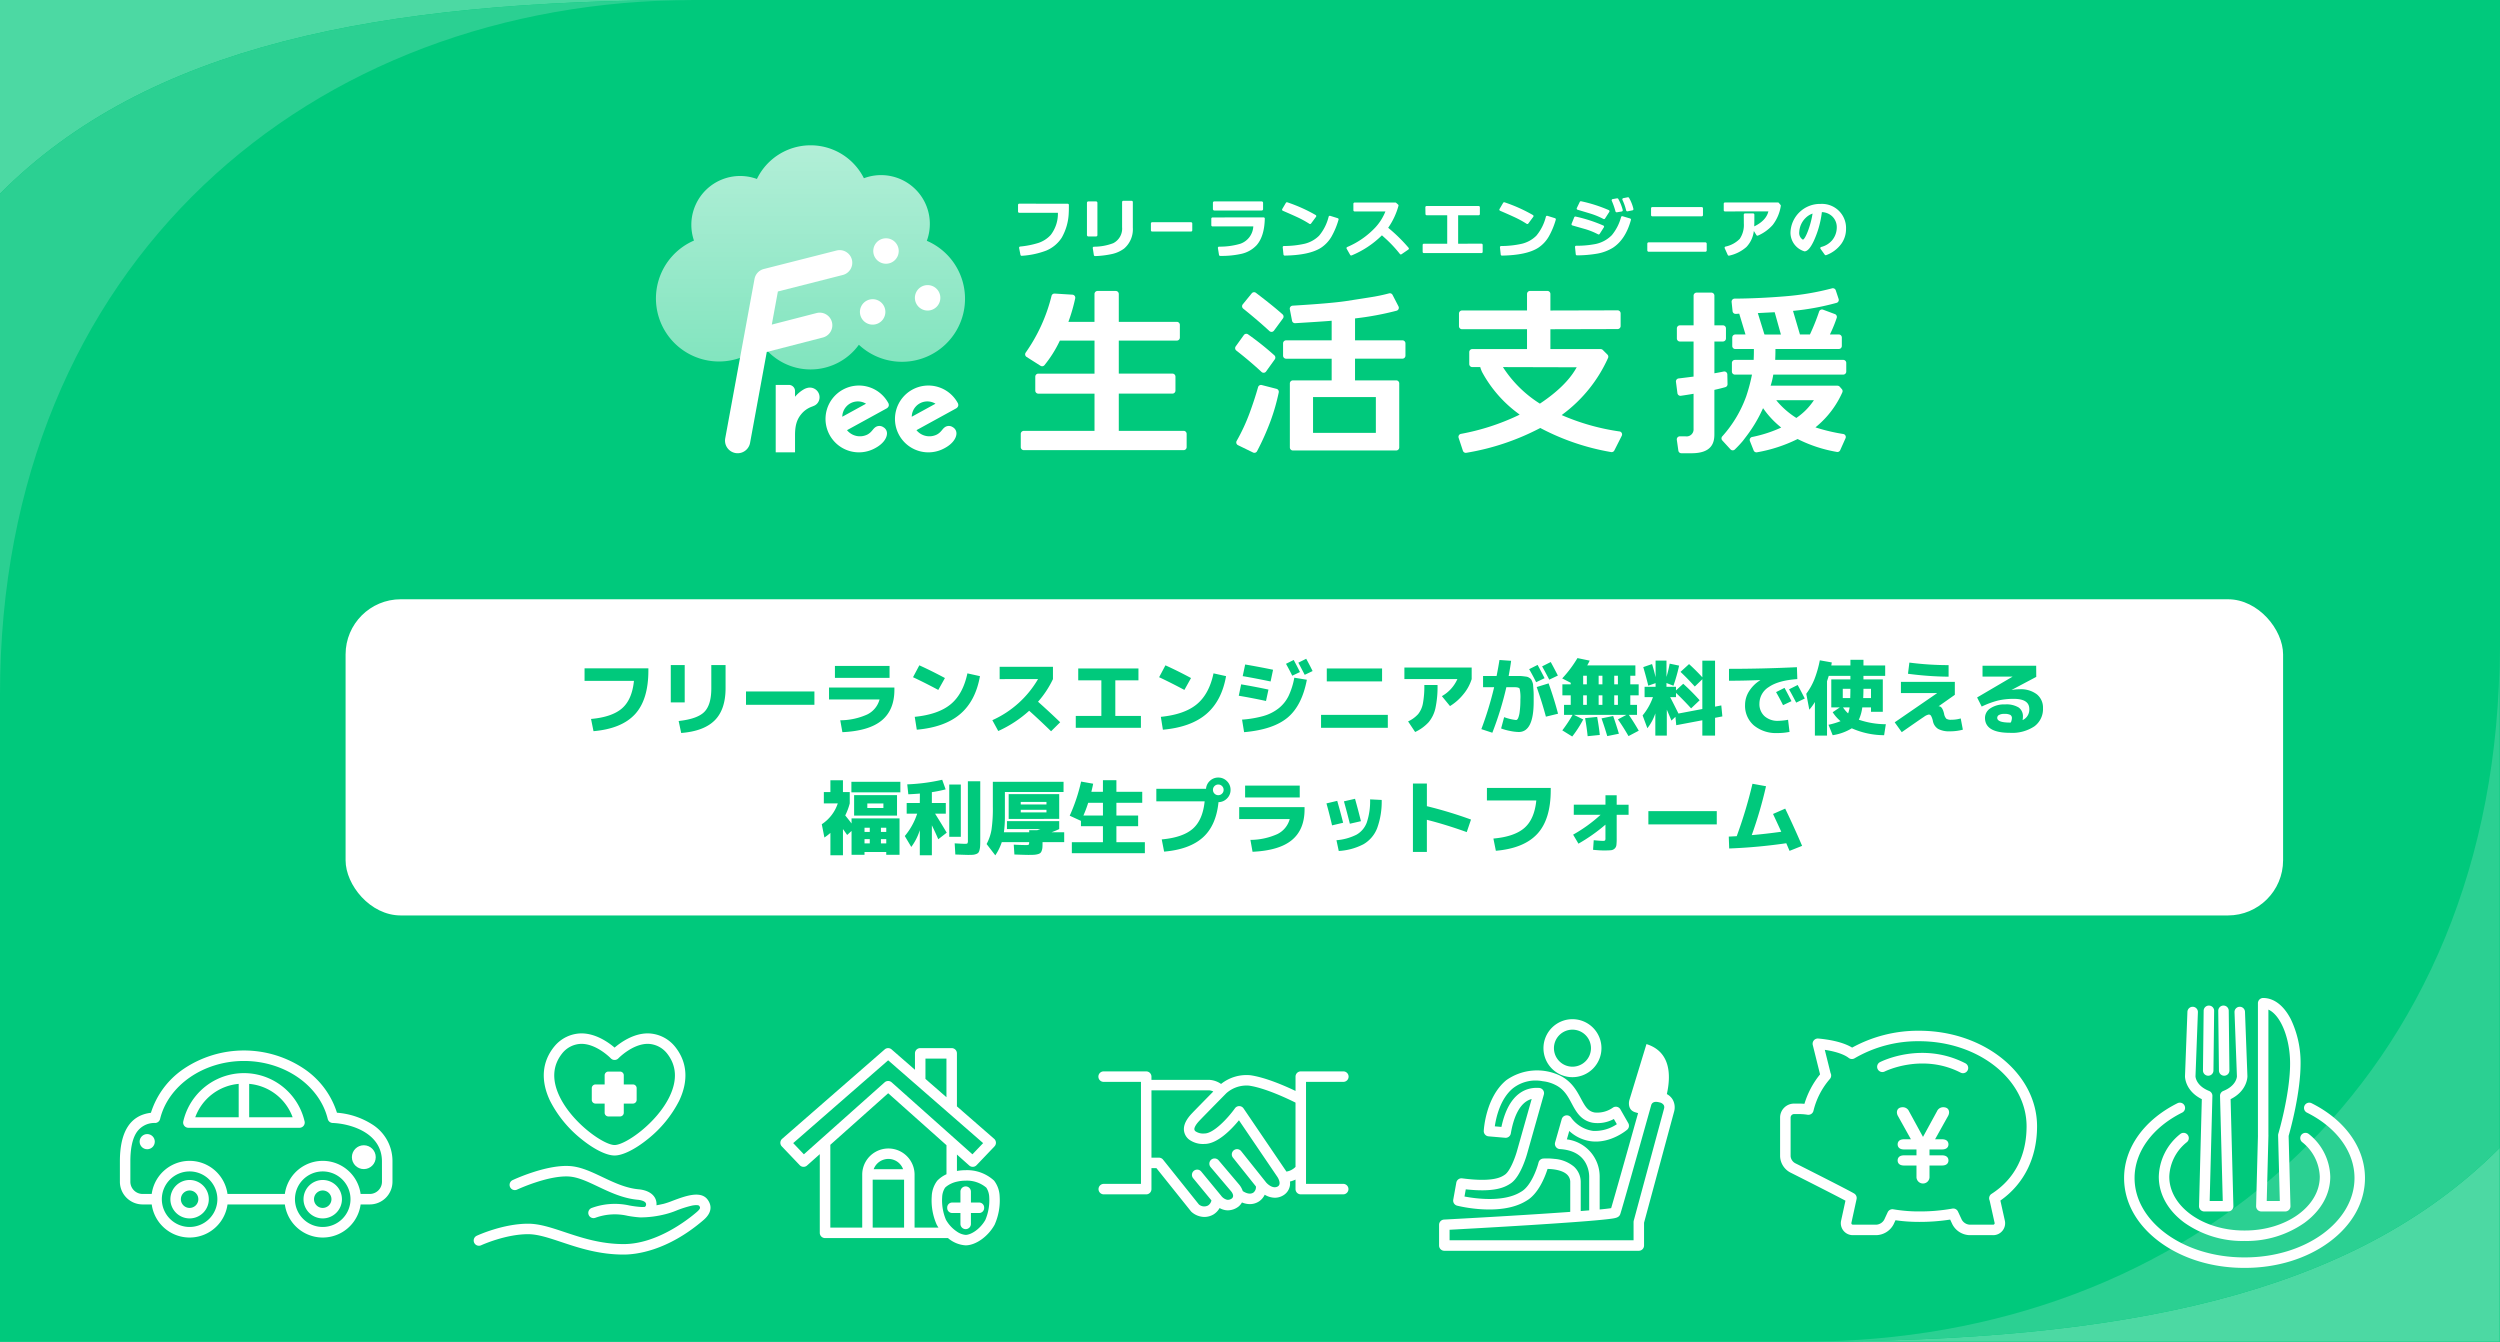 <svg xmlns="http://www.w3.org/2000/svg" xmlns:xlink="http://www.w3.org/1999/xlink" width="680" height="365" viewBox="0 0 680 365">
  <defs>
    <linearGradient id="linear-gradient" x1="0.5" y1="1.009" x2="0.5" y2="0.007" gradientUnits="objectBoundingBox">
      <stop offset="0" stop-color="#fff" stop-opacity="0.502"/>
      <stop offset="1" stop-color="#fff" stop-opacity="0.698"/>
    </linearGradient>
  </defs>
  <g id="banner_article_main01" transform="translate(-10777 -3482)">
    <rect id="長方形_1660" data-name="長方形 1660" width="680" height="365" transform="translate(10777 3482)" fill="#00c97c"/>
    <rect id="長方形_1669" data-name="長方形 1669" width="527" height="86" rx="15" transform="translate(10871 3645)" fill="#fff"/>
    <g id="グループ_1944" data-name="グループ 1944" transform="translate(10955.438 3521.526)">
      <g id="グループ_1786" data-name="グループ 1786" transform="translate(98.467 14.127)">
        <g id="グループ_1785" data-name="グループ 1785">
          <rect id="長方形_1486" data-name="長方形 1486" width="2.847" height="9.533" rx="0.356" transform="translate(18.745 1.129)" fill="#fff"/>
          <path id="パス_1020" data-name="パス 1020" d="M3390.562,1378.321l-13.168-.019h0a.328.328,0,0,0-.33.33v1.816a.33.33,0,0,0,.33.33h10.517l0,.086a9.472,9.472,0,0,1-1.951,5.938,7.921,7.921,0,0,1-3.388,2.185,24.16,24.16,0,0,1-4.929.974.33.33,0,0,0-.229.133.333.333,0,0,0-.058.259l.365,1.86a.331.331,0,0,0,.324.267h.03a22.77,22.77,0,0,0,6.617-1.4,9.246,9.246,0,0,0,4.242-3.507,14.657,14.657,0,0,0,1.925-6.833c.023-.328.036-1.01.037-2.085A.33.33,0,0,0,3390.562,1378.321Z" transform="translate(-3377.064 -1376.555)" fill="#fff"/>
          <path id="パス_1021" data-name="パス 1021" d="M3409.536,1377.459h-2.259a.331.331,0,0,0-.331.331v6.837a4.453,4.453,0,0,1-2.414,4.363,14.78,14.78,0,0,1-5.256.957.33.33,0,0,0-.31.381l.3,1.891a.33.33,0,0,0,.325.279h.016a25.2,25.2,0,0,0,4.5-.544,8.629,8.629,0,0,0,3.393-1.508,6.907,6.907,0,0,0,2.366-5.691v-6.964A.33.33,0,0,0,3409.536,1377.459Z" transform="translate(-3378.642 -1376.494)" fill="#fff"/>
          <path id="パス_1022" data-name="パス 1022" d="M3426.934,1383.741h-10.59a.33.33,0,0,0-.33.33v1.871a.331.331,0,0,0,.33.33h10.59a.33.33,0,0,0,.33-.33v-1.871A.33.33,0,0,0,3426.934,1383.741Z" transform="translate(-3379.872 -1376.947)" fill="#fff"/>
          <path id="パス_1023" data-name="パス 1023" d="M3447.942,1382.32h0l-13.894.018a.331.331,0,0,0-.33.331v1.779a.33.33,0,0,0,.33.33h11.1l-.013.093a5.28,5.28,0,0,1-3.53,4.624,19.566,19.566,0,0,1-5.775.785.332.332,0,0,0-.318.383l.3,1.856a.331.331,0,0,0,.327.278h0a24.717,24.717,0,0,0,5.719-.551,8.07,8.07,0,0,0,4.14-2.311c1.436-1.6,2.2-4.051,2.27-7.279a.328.328,0,0,0-.094-.238A.333.333,0,0,0,3447.942,1382.32Z" transform="translate(-3381.148 -1376.845)" fill="#fff"/>
          <rect id="長方形_1487" data-name="長方形 1487" width="13.646" height="2.476" rx="0.356" transform="translate(53.007 1.129)" fill="#fff"/>
          <path id="パス_1024" data-name="パス 1024" d="M3469.616,1382.505l-2.053-.639a.33.33,0,0,0-.415.22,12.882,12.882,0,0,1-2.595,5.176,8.385,8.385,0,0,1-3.964,2.2,25.658,25.658,0,0,1-5.616.609.33.33,0,0,0-.322.365l.207,1.944a.33.33,0,0,0,.328.3h.005c4.482-.073,7.808-.792,9.885-2.137a9.189,9.189,0,0,0,2.812-2.968,21.117,21.117,0,0,0,1.946-4.648A.33.33,0,0,0,3469.616,1382.505Z" transform="translate(-3382.658 -1376.811)" fill="#fff"/>
          <path id="パス_1025" data-name="パス 1025" d="M3458.34,1381.823a28.034,28.034,0,0,1,3.563,1.931.322.322,0,0,0,.178.053.327.327,0,0,0,.266-.135l1.353-1.829a.33.33,0,0,0-.1-.484,42.536,42.536,0,0,0-7.711-3.459.352.352,0,0,0-.105-.017.331.331,0,0,0-.285.163l-.987,1.681a.331.331,0,0,0,.154.471C3456.245,1380.879,3457.482,1381.425,3458.34,1381.823Z" transform="translate(-3382.644 -1376.524)" fill="#fff"/>
          <path id="パス_1026" data-name="パス 1026" d="M3484.745,1384.882l-.059-.049.044-.062a19.443,19.443,0,0,0,2.756-5.913.332.332,0,0,0-.1-.339l-.527-.466a.33.33,0,0,0-.218-.083h-11.089a.331.331,0,0,0-.331.33v1.761a.33.33,0,0,0,.331.33h8.382l-.045.114a13.948,13.948,0,0,1-2.692,4.236,22.515,22.515,0,0,1-7.652,5.327.331.331,0,0,0-.153.465l.949,1.672a.333.333,0,0,0,.288.167.336.336,0,0,0,.132-.027,25.506,25.506,0,0,0,8.167-5.406l.055-.057.059.054.8.721a34.656,34.656,0,0,1,4.033,4.307.331.331,0,0,0,.444.066l1.852-1.27a.33.33,0,0,0,.068-.483A43.685,43.685,0,0,0,3484.745,1384.882Z" transform="translate(-3384.006 -1376.531)" fill="#fff"/>
          <path id="パス_1027" data-name="パス 1027" d="M3511.671,1389.227h0l-6.262.018h-.083V1381.5h5.579a.331.331,0,0,0,.331-.33v-1.852a.331.331,0,0,0-.331-.33h-14.167a.331.331,0,0,0-.331.336l.032,1.852a.33.33,0,0,0,.331.325h5.582v7.744H3496a.331.331,0,0,0-.33.33v1.888a.33.33,0,0,0,.33.33h15.667a.331.331,0,0,0,.331-.33v-1.906a.332.332,0,0,0-.331-.33Z" transform="translate(-3385.615 -1376.604)" fill="#fff"/>
          <path id="パス_1028" data-name="パス 1028" d="M3533.3,1382.505l-2.055-.639a.326.326,0,0,0-.1-.015.342.342,0,0,0-.156.038.337.337,0,0,0-.161.2,12.891,12.891,0,0,1-2.594,5.176,8.385,8.385,0,0,1-3.963,2.2,25.665,25.665,0,0,1-5.617.609.328.328,0,0,0-.241.112.332.332,0,0,0-.081.252l.207,1.945a.33.33,0,0,0,.328.3h.005c4.483-.073,7.807-.792,9.885-2.137a9.172,9.172,0,0,0,2.812-2.968,21.08,21.08,0,0,0,1.946-4.648A.331.331,0,0,0,3533.3,1382.505Z" transform="translate(-3387.25 -1376.811)" fill="#fff"/>
          <path id="パス_1029" data-name="パス 1029" d="M3522.025,1381.823a27.915,27.915,0,0,1,3.564,1.931.322.322,0,0,0,.179.053.33.33,0,0,0,.265-.135l1.353-1.83a.328.328,0,0,0,.057-.264.332.332,0,0,0-.159-.219,42.519,42.519,0,0,0-7.711-3.459.357.357,0,0,0-.1-.017.331.331,0,0,0-.286.163l-.986,1.681a.331.331,0,0,0,.155.471C3519.928,1380.877,3521.165,1381.424,3522.025,1381.823Z" transform="translate(-3387.236 -1376.524)" fill="#fff"/>
          <path id="パス_1030" data-name="パス 1030" d="M3552.114,1380.288a.33.33,0,0,0,.32.248.287.287,0,0,0,.055,0l1.332-.224a.324.324,0,0,0,.222-.147.328.328,0,0,0,.042-.265,12.672,12.672,0,0,0-1.2-3,.331.331,0,0,0-.287-.166.361.361,0,0,0-.056,0l-1.192.206a.33.33,0,0,0-.248.455A20.015,20.015,0,0,1,3552.114,1380.288Z" transform="translate(-3389.61 -1376.442)" fill="#fff"/>
          <path id="パス_1031" data-name="パス 1031" d="M3541.065,1379.9c2.879.857,3.484,1.043,3.589,1.077a20.25,20.25,0,0,1,3.441,1.429.324.324,0,0,0,.158.041.328.328,0,0,0,.279-.152l1.164-1.814a.33.33,0,0,0-.144-.48,39.126,39.126,0,0,0-7.517-2.408.318.318,0,0,0-.07-.008.33.33,0,0,0-.3.187l-.805,1.668a.332.332,0,0,0-.005.277A.336.336,0,0,0,3541.065,1379.9Z" transform="translate(-3388.871 -1376.503)" fill="#fff"/>
          <path id="パス_1032" data-name="パス 1032" d="M3546.526,1386.908a.327.327,0,0,0,.158.041.331.331,0,0,0,.28-.153l1.147-1.795a.33.33,0,0,0-.144-.48,40.175,40.175,0,0,0-7.545-2.442.381.381,0,0,0-.073-.007.329.329,0,0,0-.306.207l-.714,1.771a.33.33,0,0,0,.214.441q1.8.522,3.577,1.025A19.324,19.324,0,0,1,3546.526,1386.908Z" transform="translate(-3388.761 -1376.827)" fill="#fff"/>
          <path id="パス_1033" data-name="パス 1033" d="M3556.028,1376.581a.331.331,0,0,0-.284-.162.3.3,0,0,0-.064.007l-1.208.234a.331.331,0,0,0-.237.464,15.133,15.133,0,0,1,1.007,2.875.331.331,0,0,0,.321.255.4.4,0,0,0,.065-.006l1.333-.269a.331.331,0,0,0,.256-.4A10.8,10.8,0,0,0,3556.028,1376.581Z" transform="translate(-3389.836 -1376.419)" fill="#fff"/>
          <path id="パス_1034" data-name="パス 1034" d="M3555.315,1382.589l-2.039-.609a.345.345,0,0,0-.095-.014.331.331,0,0,0-.315.234,13,13,0,0,1-2.507,4.919,8.666,8.666,0,0,1-4.955,2.509,25.762,25.762,0,0,1-4.744.378.329.329,0,0,0-.327.365l.205,1.96a.331.331,0,0,0,.33.295h.006a33.814,33.814,0,0,0,5.516-.474,12.2,12.2,0,0,0,4.26-1.607c2.284-1.491,3.931-4.031,4.892-7.551A.33.33,0,0,0,3555.315,1382.589Z" transform="translate(-3388.836 -1376.819)" fill="#fff"/>
          <path id="パス_1035" data-name="パス 1035" d="M3562.954,1381.815h13.46a.332.332,0,0,0,.331-.331v-1.852a.33.33,0,0,0-.331-.33h-13.46a.33.33,0,0,0-.33.33v1.852A.331.331,0,0,0,3562.954,1381.815Z" transform="translate(-3390.443 -1376.627)" fill="#fff"/>
          <rect id="長方形_1488" data-name="長方形 1488" width="16.163" height="2.567" rx="0.356" transform="translate(171.16 12.259)" fill="#fff"/>
          <path id="パス_1036" data-name="パス 1036" d="M3598.928,1378.068a.33.33,0,0,0-.253-.119h-14.413a.331.331,0,0,0-.331.331v1.78a.33.33,0,0,0,.331.33h0l11.705-.018h.107l-.027.1c-.411,1.584-1.653,2.9-3.693,3.919l-.124.062,0-.139c.021-.627.033-1.626.033-3.055a.331.331,0,0,0-.33-.331h-2.222a.331.331,0,0,0-.33.333q.016,1.821.017,2.411a6.72,6.72,0,0,1-1.126,4.189,7.68,7.68,0,0,1-3.866,2.085.331.331,0,0,0-.209.179.326.326,0,0,0,0,.276l.826,1.823a.333.333,0,0,0,.384.184,10.42,10.42,0,0,0,4.689-2.347,7.559,7.559,0,0,0,1.992-4.143l.037-.213.115.184.584.94a.331.331,0,0,0,.281.156.321.321,0,0,0,.137-.03,11.429,11.429,0,0,0,4.021-2.905,11.257,11.257,0,0,0,2.189-5.16.331.331,0,0,0-.071-.276Z" transform="translate(-3391.979 -1376.529)" fill="#fff"/>
          <path id="パス_1037" data-name="パス 1037" d="M3611.678,1378.373a8.034,8.034,0,0,0-8.185,7.853,5.308,5.308,0,0,0,3.812,5.05c1.036,0,1.916-1.565,2.487-2.743a26.142,26.142,0,0,0,2.234-7.856l.011-.078.078.008a4.282,4.282,0,0,1,2.723,1.141,4.077,4.077,0,0,1,1.248,3.033,5.486,5.486,0,0,1-1.264,3.482,5.675,5.675,0,0,1-2.977,1.819.331.331,0,0,0-.176.51l1.153,1.6a.332.332,0,0,0,.268.137.319.319,0,0,0,.125-.025,8.865,8.865,0,0,0,4.2-3.207,6.943,6.943,0,0,0,1.192-3.956A6.555,6.555,0,0,0,3611.678,1378.373Zm-2.2,2.767c-.516,3.288-2,6.946-2.619,6.946h-.01a2.118,2.118,0,0,1-.972-2.041,5.756,5.756,0,0,1,1.758-3.882,4.975,4.975,0,0,1,1.732-1.113l.134-.052Z" transform="translate(-3393.389 -1376.56)" fill="#fff"/>
          <path id="パス_1038" data-name="パス 1038" d="M3422.158,1441.933h-17.631v-10.122h14.587a.827.827,0,0,0,.827-.826v-3.793a.827.827,0,0,0-.827-.826h-14.587v-8.978h15.786a.825.825,0,0,0,.825-.826v-3.444a.826.826,0,0,0-.825-.826h-15.786v-7.579a.826.826,0,0,0-.826-.826h-4.957a.826.826,0,0,0-.827.826v7.579h-7.094l.114-.33.041-.117a46.369,46.369,0,0,0,1.695-5.957.826.826,0,0,0-.757-.99l-4.834-.3-.051,0a.826.826,0,0,0-.8.639,45.867,45.867,0,0,1-7.031,15.425.825.825,0,0,0,.239,1.165l3.794,2.412a.828.828,0,0,0,1.067-.156,31.947,31.947,0,0,0,4.106-6.5l.025-.051.068-.135h9.424v8.978h-15.286a.826.826,0,0,0-.826.826v3.793a.826.826,0,0,0,.826.826h15.286v10.122H3378.69a.826.826,0,0,0-.826.826v3.594a.826.826,0,0,0,.826.826h43.468a.825.825,0,0,0,.825-.826v-3.594A.825.825,0,0,0,3422.158,1441.933Z" transform="translate(-3377.121 -1378.399)" fill="#fff"/>
          <path id="パス_1039" data-name="パス 1039" d="M3447.882,1426.819a.827.827,0,0,0,.564.223c.027,0,.054,0,.082,0a.827.827,0,0,0,.59-.341l2.371-3.31a.826.826,0,0,0-.112-1.089,78.254,78.254,0,0,0-7.151-5.7.818.818,0,0,0-.481-.156.828.828,0,0,0-.672.343l-2.212,3.075a.827.827,0,0,0,.161,1.133C3443.6,1423.011,3445.906,1424.973,3447.882,1426.819Z" transform="translate(-3381.652 -1379.304)" fill="#fff"/>
          <path id="パス_1040" data-name="パス 1040" d="M3453.748,1410.273c-1.622-1.462-4.057-3.431-7.24-5.849a.826.826,0,0,0-1.14.136l-2.44,2.994a.827.827,0,0,0,.124,1.165c2.611,2.1,5.011,4.151,7.132,6.106a.821.821,0,0,0,.56.219c.026,0,.053,0,.079,0a.823.823,0,0,0,.587-.333l2.452-3.333A.826.826,0,0,0,3453.748,1410.273Z" transform="translate(-3381.8 -1378.426)" fill="#fff"/>
          <path id="パス_1041" data-name="パス 1041" d="M3451.985,1432.5l-4.017-1.034a.835.835,0,0,0-.207-.026.826.826,0,0,0-.795.6c-.6,2.138-1.374,4.5-2.3,7.034a51.847,51.847,0,0,1-3.521,7.586.826.826,0,0,0,.354,1.157l4.1,2a.824.824,0,0,0,1.088-.351,69.435,69.435,0,0,0,3.68-8.236,55.183,55.183,0,0,0,2.222-7.765A.827.827,0,0,0,3451.985,1432.5Z" transform="translate(-3381.675 -1380.386)" fill="#fff"/>
          <path id="パス_1042" data-name="パス 1042" d="M3487.223,1417.364h-12.891v-5.953l.215-.029.077-.01a81.011,81.011,0,0,0,11.016-2.065.827.827,0,0,0,.51-1.175l-1.612-3.123a.823.823,0,0,0-.955-.417,47.084,47.084,0,0,1-5.222,1.08l-.047.008c-.168.033-2.342.372-6.637,1.037-2.774.4-7.6.814-14.322,1.218a.827.827,0,0,0-.762.982l.6,3.117a.825.825,0,0,0,.81.669h.052c4.907-.3,8.119-.511,9.548-.635l.1-.008.27-.023v5.33h-12.393a.825.825,0,0,0-.825.826v3.344a.826.826,0,0,0,.825.827h12.393v5.9h-10.546a.826.826,0,0,0-.827.826V1446.5a.826.826,0,0,0,.827.826h28.1a.827.827,0,0,0,.826-.826v-17.419a.827.827,0,0,0-.826-.826h-11.2v-5.9h12.891a.826.826,0,0,0,.825-.827v-3.344A.825.825,0,0,0,3487.223,1417.364Zm-7.478,15.44h.248v9.724h-17.085V1432.8h16.837Z" transform="translate(-3382.665 -1378.448)" fill="#fff"/>
          <path id="パス_1043" data-name="パス 1043" d="M3549.969,1442.1a61.06,61.06,0,0,1-15.2-4.225l-.136-.059-.382-.167.328-.256.118-.092a38.852,38.852,0,0,0,12.163-15.2.829.829,0,0,0-.175-.912l-1.254-1.249a.827.827,0,0,0-.583-.241h-13.673v-5.4h.336l17.945-.047a.826.826,0,0,0,.823-.826v-3.444a.827.827,0,0,0-.826-.826h0l-18.028.047h-.248v-4.5a.826.826,0,0,0-.826-.826h-4.708a.826.826,0,0,0-.827.826v4.495h-17.68a.827.827,0,0,0-.827.827v3.444a.827.827,0,0,0,.827.826h17.68v5.4h-14.886a.827.827,0,0,0-.827.827v3.244a.827.827,0,0,0,.827.826h2.165l.051.179a8.238,8.238,0,0,0,.46,1.19,34.159,34.159,0,0,0,9.783,11.233l.114.087.314.24-.354.177-.128.064a62.62,62.62,0,0,1-15.5,5,.826.826,0,0,0-.624,1.07l1.167,3.522a.826.826,0,0,0,.783.566.843.843,0,0,0,.138-.011,66.333,66.333,0,0,0,19.966-6.671l.041-.022.121-.064.118.067.042.024a64.169,64.169,0,0,0,19.088,6.465.813.813,0,0,0,.156.015.827.827,0,0,0,.737-.453l2.017-3.991a.826.826,0,0,0-.612-1.19Zm-21.65-7.56-.138-.092-.051-.032a32.485,32.485,0,0,1-9.525-9.3l-.088-.138-.246-.383.456,0h.162l19.011.05h.433l-.219.373-.079.133c-1.847,3.146-5.052,6.262-9.53,9.26l-.046.031Z" transform="translate(-3386.372 -1378.399)" fill="#fff"/>
          <path id="パス_1044" data-name="パス 1044" d="M3596.772,1429.153a18.459,18.459,0,0,0,.539-2.291l.011-.071.036-.21h19.026a.827.827,0,0,0,.826-.827v-2.349a.826.826,0,0,0-.826-.827h-18.5l.012-.258,0-.093c.033-.767.051-1.532.051-2.273v-.337h17.231a.826.826,0,0,0,.826-.826v-2.3a.826.826,0,0,0-.826-.826h-2.417a36.926,36.926,0,0,0,1.857-4.522.826.826,0,0,0-.5-1.023l-3.218-1.2a.826.826,0,0,0-1.077.52,57.792,57.792,0,0,1-2.406,6.031l-.025.055-.067.143h-2.711l-.052-.178-1.746-5.938-.091-.305a69.152,69.152,0,0,0,11.85-2.182.825.825,0,0,0,.559-1.054l-.781-2.357a.828.828,0,0,0-1-.538,72.106,72.106,0,0,1-12.654,2.157c-4.784.4-9.445.613-13.855.643a.827.827,0,0,0-.817.912l.26,2.5a.826.826,0,0,0,.821.74h.032c.207-.007.437-.021.687-.042l.071-.006.2-.016.057.191,1.552,5.156.1.319h-2.783a.825.825,0,0,0-.824.826v2.3a.825.825,0,0,0,.824.826h5.061v.337c0,.783-.017,1.558-.05,2.3l0,.083-.012.238h-5.094a.827.827,0,0,0-.826.827v2.349a.827.827,0,0,0,.826.827h4.638l-.062.3-.022.107a46.445,46.445,0,0,1-1.457,5.409,32.814,32.814,0,0,1-6.545,10.981.824.824,0,0,0,.01,1.106l2.227,2.427a.827.827,0,0,0,.585.267h.024a.83.83,0,0,0,.575-.233c.8-.774,1.527-1.554,2.171-2.319l.027-.032.9-1.188.136-.179a37.919,37.919,0,0,0,4.2-7l.063-.137.18-.386.248.344.088.124a24.387,24.387,0,0,0,4.184,4.465l.107.09.307.254-.362.162-.13.058a35.453,35.453,0,0,1-7.413,2.344.825.825,0,0,0-.6,1.115l1.008,2.543a.824.824,0,0,0,.917.508,40.435,40.435,0,0,0,10.89-3.536l.042-.021.111-.057.114.059.042.022a38,38,0,0,0,10.521,3.433.876.876,0,0,0,.155.015.827.827,0,0,0,.752-.49l1.452-3.251a.825.825,0,0,0-.618-1.151,50.14,50.14,0,0,1-6.988-1.617l-.152-.05-.421-.137.337-.287.12-.1a25.492,25.492,0,0,0,6.853-9.14.826.826,0,0,0-.136-.879l-.568-.647a.824.824,0,0,0-.621-.281h-18.186l.1-.322Zm1.928,4.391h9.712l-.272.39-.1.138a17.078,17.078,0,0,1-4.221,4.163l-.052.036-.14.1-.141-.095-.047-.032a22.526,22.526,0,0,1-4.812-4.143l-.121-.146-.339-.407Zm-3.567-17.878h-.183l-.053-.174-.019-.062-1.631-5.282-.093-.3.316-.017.114-.006q1.9-.1,3.893-.2l.07,0,.2-.01.053.192.017.067,1.529,5.484.088.315h-4.3Z" transform="translate(-3391.932 -1378.342)" fill="#fff"/>
          <path id="パス_1045" data-name="パス 1045" d="M3583.953,1429.267l-.053-2.637a.827.827,0,0,0-.827-.81.874.874,0,0,0-.174.019c-.608.132-1.324.269-2.127.408l-.1.018-.291.05v-8.644h2.318a.826.826,0,0,0,.825-.826V1414.1a.825.825,0,0,0-.825-.826h-2.318V1405.2a.825.825,0,0,0-.825-.826h-4.011a.825.825,0,0,0-.825.826v8.077H3571a.826.826,0,0,0-.826.826v2.748a.827.827,0,0,0,.826.826h3.714v9.536l-.217.027-.078.01c-1.45.187-2.716.344-3.771.466a.825.825,0,0,0-.723.926l.4,3.081a.827.827,0,0,0,.819.721.738.738,0,0,0,.119-.009c1.138-.165,2.167-.326,3.061-.478l.1-.019.289-.05v9.551a1.9,1.9,0,0,1-2.182,2.027h-1.554a.826.826,0,0,0-.818.943l.418,2.946a.827.827,0,0,0,.818.71h2.781c5.556,0,6.2-2.93,6.2-5.134v-12.1l.193-.045.07-.016c1.029-.234,1.944-.463,2.713-.682A.826.826,0,0,0,3583.953,1429.267Z" transform="translate(-3390.969 -1378.435)" fill="#fff"/>
        </g>
      </g>
      <g id="グループ_1788" data-name="グループ 1788" transform="translate(0 0)">
        <g id="グループ_1787" data-name="グループ 1787">
          <path id="パス_1046" data-name="パス 1046" d="M3325.677,1394.506a3.435,3.435,0,0,0-4.174-2.482l-19.78,5.027a3.435,3.435,0,0,0-2.531,2.708l-7.966,43.347a3.435,3.435,0,0,0,2.757,4,3.516,3.516,0,0,0,.625.057,3.436,3.436,0,0,0,3.374-2.813l4.543-24.73,15.257-3.935a3.434,3.434,0,0,0-1.716-6.651l-12.173,3.14,1.656-9.007,17.646-4.485A3.435,3.435,0,0,0,3325.677,1394.506Z" transform="translate(-3272.402 -1363.409)" fill="#fff"/>
          <path id="パス_1047" data-name="パス 1047" d="M3334.039,1439.6l3.222-1.769a1.273,1.273,0,0,0,.558-.65,1.162,1.162,0,0,0-.177-.929,9.086,9.086,0,1,0-3.552,12.411c2.1-1.107,3.177-2.614,3.256-3.9a1.922,1.922,0,0,0-.98-1.816,1.894,1.894,0,0,0-2.232.045c-.675.5-.949,1.324-2.091,1.938a4.533,4.533,0,0,1-5.568-1.179l2.511-1.378Zm-8.849.5a4.246,4.246,0,0,1,6.46-3.545Z" transform="translate(-3274.527 -1366.271)" fill="#fff"/>
          <path id="パス_1048" data-name="パス 1048" d="M3316.648,1432.515a2.621,2.621,0,0,0-1.983-.277,3.938,3.938,0,0,0-.852.316,8.953,8.953,0,0,0-2.532,2.1v-1.563a1.663,1.663,0,0,0-1.653-1.662h-3.6v18.346h5.255v-4.663c0-2.461.42-4.19,1.678-5.709a6.6,6.6,0,0,1,2.529-1.912c.212-.1.768-.269,1.236-.522a2.5,2.5,0,0,0,.877-.882A2.612,2.612,0,0,0,3316.648,1432.515Z" transform="translate(-3273.473 -1366.258)" fill="#fff"/>
          <path id="パス_1049" data-name="パス 1049" d="M3344.6,1387.171a13.267,13.267,0,0,0-17.111-17.022,16.216,16.216,0,0,0-29.1.2,13.271,13.271,0,0,0-17.124,16.754,17.15,17.15,0,1,0,18.531,28.259,16.2,16.2,0,0,0,26.324.08,17.148,17.148,0,1,0,18.479-28.275Z" transform="translate(-3270.944 -1361.194)" fill="url(#linear-gradient)"/>
          <path id="パス_1050" data-name="パス 1050" d="M3354.4,1439.6l3.222-1.769a1.27,1.27,0,0,0,.557-.65,1.161,1.161,0,0,0-.176-.929,9.087,9.087,0,1,0-3.551,12.411c2.1-1.107,3.175-2.614,3.254-3.9a1.923,1.923,0,0,0-.979-1.816,1.894,1.894,0,0,0-2.232.045c-.675.5-.949,1.324-2.091,1.938a4.535,4.535,0,0,1-5.57-1.179l2.512-1.378Zm-8.848.5a4.246,4.246,0,0,1,6.46-3.545Z" transform="translate(-3275.995 -1366.271)" fill="#fff"/>
        </g>
        <path id="パス_1051" data-name="パス 1051" d="M3335.434,1412.985a3.46,3.46,0,1,1,1.967-4.481A3.461,3.461,0,0,1,3335.434,1412.985Z" transform="translate(-3275.254 -1364.446)" fill="#fff"/>
        <path id="パス_1052" data-name="パス 1052" d="M3339.346,1395.133a3.46,3.46,0,1,1,1.967-4.481A3.46,3.46,0,0,1,3339.346,1395.133Z" transform="translate(-3275.536 -1363.159)" fill="#fff"/>
        <path id="パス_1053" data-name="パス 1053" d="M3351.548,1408.854a3.46,3.46,0,1,1,1.966-4.481A3.46,3.46,0,0,1,3351.548,1408.854Z" transform="translate(-3276.416 -1364.148)" fill="#fff"/>
      </g>
    </g>
    <g id="グループ_1959" data-name="グループ 1959" transform="translate(12001.591 3050.333)">
      <path id="パス_1320" data-name="パス 1320" d="M-1035.683,431.667h-188.908V484.34C-1184.465,444.075-1121.837,431.667-1035.683,431.667Z" fill="#4cd9a3"/>
      <path id="パス_1321" data-name="パス 1321" d="M-1035.683,431.667c-86.154,0-148.782,12.408-188.908,52.673V620.575C-1224.591,503.172-1140.014,431.667-1035.683,431.667Z" fill="#2bd092"/>
    </g>
    <g id="グループ_1960" data-name="グループ 1960" transform="translate(10232.317 4278.575) rotate(180)">
      <path id="パス_1320-2" data-name="パス 1320" d="M-1035.683,431.667h-188.908V484.34C-1184.465,444.075-1121.837,431.667-1035.683,431.667Z" fill="#4cd9a3"/>
      <path id="パス_1321-2" data-name="パス 1321" d="M-1035.683,431.667c-86.154,0-148.782,12.408-188.908,52.673V620.575C-1224.591,503.172-1140.014,431.667-1035.683,431.667Z" fill="#2bd092"/>
    </g>
    <g id="グループ_1961" data-name="グループ 1961" transform="translate(10923.669 3661.928)">
      <g id="グループ_1723" data-name="グループ 1723" transform="translate(-125 84)">
        <rect id="長方形_1444" data-name="長方形 1444" width="95" height="95" transform="translate(0.331 0.072)" fill="none"/>
        <g id="グループ_1701" data-name="グループ 1701" transform="translate(10.937 21.803)">
          <path id="パス_965" data-name="パス 965" d="M197.963,674.573a16.931,16.931,0,0,0-33.012,0,1.426,1.426,0,0,0,1.4,1.705h30.216a1.426,1.426,0,0,0,1.4-1.705Zm-17.932-10.238v9.091H168.211A13.877,13.877,0,0,1,180.032,664.335Zm2.852,9.091v-9.091a13.877,13.877,0,0,1,11.821,9.091Z" transform="translate(-147.713 -655.252)" fill="#fff"/>
          <circle id="楕円形_305" data-name="楕円形 305" cx="3.244" cy="3.244" r="3.244" transform="translate(63.108 25.777)" fill="#fff"/>
          <circle id="楕円形_306" data-name="楕円形 306" cx="2.065" cy="2.065" r="2.065" transform="translate(5.37 22.734)" fill="#fff"/>
          <g id="グループ_1700" data-name="グループ 1700">
            <path id="パス_966" data-name="パス 966" d="M161,655.52a20.694,20.694,0,0,0-9.454-3.095,22.647,22.647,0,0,0-8.788-11.847,29.353,29.353,0,0,0-33.02,0,22.643,22.643,0,0,0-8.793,11.866c-5.6.673-8.441,5.112-8.441,13.215v5.535a6.186,6.186,0,0,0,6.179,6.178h2.482a10.4,10.4,0,0,0,20.611,0h15.6a10.4,10.4,0,0,0,20.611,0h2.482a6.186,6.186,0,0,0,6.178-6.178v-5.535A11.741,11.741,0,0,0,161,655.52ZM111.466,683.5a7.554,7.554,0,1,1,7.554-7.554A7.562,7.562,0,0,1,111.466,683.5Zm36.211,0a7.554,7.554,0,1,1,7.554-7.554A7.562,7.562,0,0,1,147.676,683.5Zm16.114-12.307a3.331,3.331,0,0,1-3.327,3.327h-2.482a10.4,10.4,0,0,0-20.611,0h-15.6a10.4,10.4,0,0,0-20.611,0H98.679a3.331,3.331,0,0,1-3.327-3.327v-5.535c0-3.3.5-5.84,1.486-7.544a5.823,5.823,0,0,1,5.267-2.9,1.426,1.426,0,0,0,1.335-1.089c2.215-9.142,11.805-15.777,22.8-15.777s20.589,6.635,22.8,15.777a1.426,1.426,0,0,0,1.336,1.089c4.637.164,13.407,2.558,13.407,10.446Z" transform="translate(-92.5 -635.495)" fill="#fff"/>
            <path id="パス_967" data-name="パス 967" d="M155.549,783.731a5.225,5.225,0,1,0,5.225,5.225A5.23,5.23,0,0,0,155.549,783.731Zm0,7.6a2.373,2.373,0,1,1,2.373-2.373A2.376,2.376,0,0,1,155.549,791.329Z" transform="translate(-136.584 -748.505)" fill="#fff"/>
            <path id="パス_968" data-name="パス 968" d="M307.928,783.731a5.225,5.225,0,1,0,5.225,5.225A5.23,5.23,0,0,0,307.928,783.731Zm0,7.6a2.373,2.373,0,1,1,2.373-2.373A2.376,2.376,0,0,1,307.928,791.329Z" transform="translate(-252.752 -748.505)" fill="#fff"/>
          </g>
        </g>
      </g>
      <g id="グループ_1724" data-name="グループ 1724" transform="translate(-33.698 84)">
        <rect id="長方形_1447" data-name="長方形 1447" width="96" height="95" transform="translate(0.029 0.072)" fill="none"/>
        <g id="グループ_1708" data-name="グループ 1708" transform="translate(15.884 17.147)">
          <path id="パス_974" data-name="パス 974" d="M212.412,1119.124c-2.209,0-5.594-1.678-9.054-4.488a31.772,31.772,0,0,1-8.5-10.388c-2.623-5.52-2.215-10.639,1.179-14.8.016-.02.033-.039.05-.058a9.679,9.679,0,0,1,7.192-3.482h.112c3.933,0,7.374,2.457,9.025,3.867,1.651-1.41,5.092-3.867,9.025-3.867h.112a9.679,9.679,0,0,1,7.192,3.482c.017.019.034.038.05.058,3.394,4.166,3.8,9.285,1.179,14.8a31.774,31.774,0,0,1-8.5,10.388C218.005,1117.446,214.621,1119.124,212.412,1119.124Zm-14.192-27.85c-2.664,3.292-2.93,7.245-.789,11.75,3.445,7.251,12.046,13.249,14.982,13.249s11.537-6,14.982-13.249c2.141-4.505,1.875-8.458-.789-11.75a6.844,6.844,0,0,0-5.078-2.52h-.09c-4.163,0-7.956,3.9-7.994,3.943a1.429,1.429,0,0,1-1.03.44h0a1.426,1.426,0,0,1-1.031-.441c-.036-.038-3.885-4.006-8.082-3.941A6.844,6.844,0,0,0,198.219,1091.274Z" transform="translate(-174.1 -1085.902)" fill="#fff"/>
          <path id="パス_975" data-name="パス 975" d="M176.6,1246.8c-1.886-2.542-6.141-.944-9.561.34a21.075,21.075,0,0,1-2.4.812c-.718.162-1.36.294-1.942.4.007-.1.014-.2.014-.3,0-2.177-1.733-3.681-4.636-4.026l-.053-.005c-3.584-.29-6.855-1.843-10.018-3.345-3.049-1.448-5.929-2.815-8.933-3-6.434-.4-15.167,3.669-15.536,3.843a1.426,1.426,0,0,0,1.214,2.58c.084-.039,8.445-3.933,14.144-3.577,2.455.154,5.094,1.406,7.887,2.733,3.229,1.534,6.889,3.271,10.983,3.609.524.065,2.1.331,2.1,1.191a.757.757,0,0,1-.34.738,9.407,9.407,0,0,1-1.1.013,28.255,28.255,0,0,1-3.085-.4,18.214,18.214,0,0,0-10.208.655,1.426,1.426,0,1,0,.918,2.7,15.418,15.418,0,0,1,8.82-.542,30.91,30.91,0,0,0,3.387.43,27.7,27.7,0,0,0,6.995-.91,21.764,21.764,0,0,0,2.8-.929,28.988,28.988,0,0,1,4.332-1.38c1.3-.25,1.829-.073,1.933.067.326.442.453.742-.741,1.753l-.072.062c-2.364,2.015-10.773,8.591-19.721,8.591-6.284,0-11.491-1.735-16.085-3.266-3.667-1.222-6.834-2.277-9.908-2.277-6.827,0-13.678,3.14-13.966,3.273a1.426,1.426,0,1,0,1.2,2.587c.065-.03,6.562-3.009,12.766-3.009,2.612,0,5.575.988,9.007,2.131,4.8,1.6,10.24,3.413,16.987,3.413,3.215,0,11.754-.9,21.571-9.273l.066-.056C178.126,1250.127,177.558,1248.1,176.6,1246.8Z" transform="translate(-112.989 -1201.588)" fill="#fff"/>
          <path id="パス_976" data-name="パス 976" d="M259.237,1133.141h-2.421v-2.421a1.022,1.022,0,0,0-.952-1.08h-3.3a1.022,1.022,0,0,0-.952,1.08v2.421h-2.421a1.022,1.022,0,0,0-1.08.952v3.3a1.022,1.022,0,0,0,1.08.952h2.421v2.421a1.022,1.022,0,0,0,.952,1.08h3.3a1.022,1.022,0,0,0,.952-1.08v-2.421h2.421a1.022,1.022,0,0,0,1.08-.952v-3.3A1.022,1.022,0,0,0,259.237,1133.141Z" transform="translate(-216.003 -1119.246)" fill="#fff"/>
        </g>
      </g>
      <g id="グループ_1725" data-name="グループ 1725" transform="translate(49.058 84.489)">
        <rect id="長方形_1449" data-name="長方形 1449" width="93" height="95" transform="translate(0.273 -0.416)" fill="none"/>
        <g id="グループ_1719" data-name="グループ 1719" transform="translate(16.537 20.669)">
          <path id="パス_983" data-name="パス 983" d="M182.57,1559.927h0a7.461,7.461,0,0,0-1.492-4.241q-.028-.033-.058-.064a10.83,10.83,0,0,0-7.694-2.809,13.636,13.636,0,0,0-2.372.214v-4.467l-.007-.007c0-.048.007-.1.007-.145v.152l3.347,2.983a1.426,1.426,0,0,0,1.981-.08l4.887-5.125a1.426,1.426,0,0,0-.1-2.059l-10.119-8.822v-14.419a1.426,1.426,0,0,0-1.426-1.426h-8.563a1.426,1.426,0,0,0-1.426,1.426v4.468l-6.357-5.542a1.425,1.425,0,0,0-1.873,0l-27.891,24.315a1.426,1.426,0,0,0-.1,2.059l4.887,5.125a1.426,1.426,0,0,0,1.981.08l3.466-3.089v21.4a1.426,1.426,0,0,0,1.426,1.426h33.442a8.189,8.189,0,0,0,4.792,1.981h.028c2.746-.027,6.043-2.365,7.839-5.558l.021-.039A16.249,16.249,0,0,0,182.57,1559.927Zm-20.178-37.465H168.1v10.507l-5.711-4.979Zm-33.069,26.033-2.907-3.049,25.83-22.519,7.294,6.359,2.852,2.486,5.711,4.979,2.852,2.486,7.121,6.209-2.906,3.049-4.215-3.757L168.1,1542.2l-5.711-5.09-2.852-2.541-6.346-5.655a1.422,1.422,0,0,0-.949-.361c-.024,0-.047.005-.071.006a1.417,1.417,0,0,0-.878.355l-4.366,3.891-10.423,9.289-2.852,2.542Zm18.713,19.936v-13.037h8.541v13.037Zm.27-15.888a4.263,4.263,0,0,1,8,0Zm11.123,15.888v-14.409c0-.036,0-.072,0-.108a7.12,7.12,0,0,0-14.238,0c0,.036,0,.072,0,.108v14.409h-8.675v-22.52l15.738-14.026,7.294,6.5,2.852,2.541,5.711,5.09v7.9a8.23,8.23,0,0,0-2.462,1.708c-.02.021-.039.042-.058.064a7.458,7.458,0,0,0-1.491,4.241,16.242,16.242,0,0,0,1.365,7.739l.021.039c.139.247.288.489.445.726Zm19.259-2.1c-1.413,2.5-3.872,4.061-5.356,4.085a4.839,4.839,0,0,1-2.376-.891,9.4,9.4,0,0,1-2.852-2.982c-.043-.071-.087-.139-.128-.212a13.6,13.6,0,0,1-1.043-6.148,5.058,5.058,0,0,1,.8-2.613,4.359,4.359,0,0,1,.375-.335,7.194,7.194,0,0,1,2.852-1.3,10.6,10.6,0,0,1,2.372-.272,8.141,8.141,0,0,1,5.607,1.9,5.06,5.06,0,0,1,.8,2.613A13.612,13.612,0,0,1,178.686,1566.327Z" transform="translate(-122.93 -1519.61)" fill="#fff"/>
          <path id="パス_984" data-name="パス 984" d="M322.563,1682.293h-2.237v-2.959a1.426,1.426,0,0,0-2.852,0v2.959h-2.237a1.363,1.363,0,0,0-1.363,1.363v.125a1.364,1.364,0,0,0,1.363,1.364h2.237v2.959a1.426,1.426,0,0,0,2.852,0v-2.959h2.237a1.363,1.363,0,0,0,1.363-1.364v-.125A1.363,1.363,0,0,0,322.563,1682.293Z" transform="translate(-268.499 -1640.291)" fill="#fff"/>
        </g>
      </g>
      <g id="グループ_1726" data-name="グループ 1726" transform="translate(138.998 83.808)">
        <rect id="長方形_1450" data-name="長方形 1450" width="95" height="95" transform="translate(0.333 0.264)" fill="none"/>
        <g id="グループ_1721" data-name="グループ 1721" transform="translate(13.132 27.684)">
          <path id="パス_985" data-name="パス 985" d="M744.018,1579.782H733.9V1575.7c0-.022,0-.043,0-.065v-23.6h10.118a1.426,1.426,0,1,0,0-2.851H732.474a1.426,1.426,0,0,0-1.426,1.426v3.892c-2.858-1.367-8.088-3.654-12.238-4.267a11.075,11.075,0,0,0-8.016,2.366,6.157,6.157,0,0,0-3.345-1.12H691.857v-.871a1.426,1.426,0,0,0-1.426-1.426H678.888a1.426,1.426,0,1,0,0,2.851h10.118v27.745H678.888a1.426,1.426,0,1,0,0,2.852h11.544a1.426,1.426,0,0,0,1.426-1.426v-5.7h1.355l9.387,11.734a1.456,1.456,0,0,0,.123.135,5.349,5.349,0,0,0,3.541,1.4,4.894,4.894,0,0,0,2.427-.656l.064-.038a4.866,4.866,0,0,0,1.639-1.727,4.736,4.736,0,0,0,1.585.57,4.224,4.224,0,0,0,.674.054,4.828,4.828,0,0,0,2.887-1.026c.036-.027.071-.056.1-.085a4.037,4.037,0,0,0,.835-1.035l.064.026a5.673,5.673,0,0,0,2.091.426,4.508,4.508,0,0,0,2.579-.8l.041-.029a4.456,4.456,0,0,0,1.417-1.726,5.489,5.489,0,0,0,2.761.821,4.406,4.406,0,0,0,2.419-.732l.032-.021a3.777,3.777,0,0,0,1.654-3.651,7.285,7.285,0,0,0,1.512-.537v2.593a1.426,1.426,0,0,0,1.426,1.426h11.544a1.426,1.426,0,1,0,0-2.852Zm-17.725.654c-1.43.9-3.028-.8-3.194-.985l-6.824-8.554a1.426,1.426,0,1,0-2.229,1.778l6.228,7.806a1.889,1.889,0,0,1-.688,1.667c-1.02.674-2.308-.02-2.89-.41a5.373,5.373,0,0,0-1.052-1.845l-5.51-6.507a1.426,1.426,0,1,0-2.176,1.843l5.521,6.519.017.019a2.5,2.5,0,0,1,.545,1c0,.04.012.08.02.12a.949.949,0,0,1-.284.823,1.806,1.806,0,0,1-1.333.4,2.939,2.939,0,0,1-1.628-1.1c-.016-.023-.034-.044-.051-.066s-.01-.015-.015-.022l-5.327-6.468a1.426,1.426,0,1,0-2.2,1.813l4.953,6.014a2.167,2.167,0,0,1-.917,1.374,2.224,2.224,0,0,1-2.505-.29l-9.741-12.177a1.426,1.426,0,0,0-1.113-.535h-2.04v-18.325h15.592a2.839,2.839,0,0,1,1.223.33c-2.6,2.647-5.281,5.376-5.876,6.013-1.49,1.595-2.182,3.031-2.114,4.39a3.652,3.652,0,0,0,1.316,2.59l.049.042a6.408,6.408,0,0,0,4.262,1.224c3.545,0,7.394-4.059,9.344-6.437l10.468,15.421a4.446,4.446,0,0,1,.275.5,1.4,1.4,0,0,0,.092.208C726.73,1579.2,726.9,1580.006,726.293,1580.435Zm2.275-4c-.039-.063-.068-.106-.08-.124l-11.581-17.06a1.425,1.425,0,0,0-1.164-.625h-.016a1.427,1.427,0,0,0-1.161.6c-1.884,2.645-5.792,6.842-8.256,6.842a3.715,3.715,0,0,1-2.455-.58.77.77,0,0,1-.324-.566c-.015-.3.14-1.007,1.349-2.3.539-.576,3.14-3.233,7.324-7.483a8.256,8.256,0,0,1,6.2-2.082c4.418.653,10.525,3.563,12.641,4.621v17.48A4.439,4.439,0,0,1,728.568,1576.439Z" transform="translate(-677.462 -1549.186)" fill="#fff"/>
        </g>
      </g>
      <g id="グループ_1727" data-name="グループ 1727" transform="translate(229.619 80.401)">
        <rect id="長方形_1445" data-name="長方形 1445" width="95" height="96" transform="translate(-0.287 -0.328)" fill="none"/>
        <g id="グループ_1704" data-name="グループ 1704" transform="translate(15.145 16.889)">
          <path id="パス_969" data-name="パス 969" d="M749.2,653.556a4.062,4.062,0,0,0-1.59-1.507c1.138-5.086,1.073-11.515-5.544-13.6L737.4,653.737s-.716,2.586,1.638,3.273l.747.218c-2.817,10.043-6.423,22.827-7.325,25.846-.632.107-1.705.231-3.122.367V674.47h0a10.183,10.183,0,0,0-8.921-10.1l.649-2.286a10.71,10.71,0,0,0,6.2,2.832c5.165.507,9.365-3.018,9.542-3.169a1.426,1.426,0,0,0,.313-1.792l-2.144-3.752a1.426,1.426,0,0,0-1.982-.509,7.377,7.377,0,0,1-5,1.367c-1.819-.319-2.571-1.578-3.745-3.774-1.117-2.09-2.506-4.692-5.7-6.266a14.507,14.507,0,0,0-14.6,1.238c-5.614,4.609-6.12,13.421-6.139,13.794a1.426,1.426,0,0,0,1.3,1.492l4.531.39a1.425,1.425,0,0,0,1.527-1.179c.675-3.925,2.207-8.442,5.675-9.374l-3.871,13.7-.006.024c-.562,2.127-1.976,5.866-3.382,6.842-.923.641-3.087,2.143-11.653,1.022a1.428,1.428,0,0,0-1.588,1.162l-.832,4.634a1.426,1.426,0,0,0,1.05,1.633c.483.123,11.883,2.966,18.78-1.29,3.319-1.844,5.145-6.576,5.821-8.7,1.54.023,3.984.316,5.271,1.5a2.8,2.8,0,0,1,.9,2.208v7.973c-9.93.72-24.115,1.552-34.328,2.093a1.426,1.426,0,0,0-1.35,1.424v5.637a1.426,1.426,0,0,0,1.426,1.426h52.9a1.426,1.426,0,0,0,1.426-1.426v-6.2l8.212-30.367A4.291,4.291,0,0,0,749.2,653.556ZM717,669.672a17.4,17.4,0,0,0-2.034-.118c-.587,0-.962.03-.991.032a1.425,1.425,0,0,0-1.267,1.077c-.428,1.723-2.117,6.512-4.763,7.961-.023.013-.046.026-.068.04-4.64,2.884-12.279,1.824-15.308,1.245l.351-1.953c7.5.814,10.434-.374,12.3-1.669,2.7-1.879,4.318-7.721,4.509-8.446l4.423-15.653a1.426,1.426,0,0,0-1.262-1.809c-3-.233-8.2.88-10.275,10.6l-1.8-.155c.351-2.431,1.481-7.518,4.95-10.366a10,10,0,0,1,8.12-1.9l.036,0a9.883,9.883,0,0,1,3.34.99l.022.011c2.375,1.168,3.383,3.057,4.452,5.056,1.168,2.186,2.492,4.665,5.764,5.239a9.206,9.206,0,0,0,5.7-1.032l.81,1.417a10.615,10.615,0,0,1-6.484,1.823,8.852,8.852,0,0,1-6.02-3.692,1.426,1.426,0,0,0-2.489.5l-1.8,6.324a1.426,1.426,0,0,0,1.281,1.813c3.407.218,5.777,1.5,7.043,3.818a7.989,7.989,0,0,1,.947,3.59c0,.016,0,.033,0,.049v9.214l-2.3.186v-7.753a5.694,5.694,0,0,0-1.821-4.309A9.4,9.4,0,0,0,717,669.672Zm29.866-13.737-8.26,30.546a1.434,1.434,0,0,0-.049.372v4.963H688.512v-2.86c3.384-.183,12.613-.691,21.777-1.267,4.946-.311,9.159-.6,12.588-.854h.016c1.233-.092,2.367-.181,3.393-.266.614-.051,1.19-.1,1.732-.148h.013c1.5-.133,2.714-.255,3.628-.366,1.916-.232,2.878-.348,3.259-1.3.331-.829,5.361-18.718,7.607-26.727l.838-2.989h0l0-.012h0v0c.149-.463.631-1.153,2.179-.731l.034.009a1.735,1.735,0,0,1,1.2.753A1.225,1.225,0,0,1,746.866,655.935Z" transform="translate(-685.66 -631.677)" fill="#fff"/>
          <g id="グループ_1703" data-name="グループ 1703" transform="translate(28.385)">
            <path id="パス_970" data-name="パス 970" d="M813,625.734a7.887,7.887,0,1,1,7.887-7.887A7.9,7.9,0,0,1,813,625.734Zm0-12.923a5.035,5.035,0,1,0,5.035,5.035A5.041,5.041,0,0,0,813,612.812Z" transform="translate(-805.109 -609.96)" fill="#fff"/>
          </g>
        </g>
      </g>
      <g id="グループ_1728" data-name="グループ 1728" transform="translate(324.286 81)">
        <rect id="長方形_1446" data-name="長方形 1446" width="96" height="95" transform="translate(0.045 0.072)" fill="none"/>
        <g id="グループ_1706" data-name="グループ 1706" transform="translate(13.229 19.429)">
          <path id="パス_971" data-name="パス 971" d="M1236.292,198.108h-6.342a5.459,5.459,0,0,1-4.672-2.979l-.585-1.256a53.967,53.967,0,0,1-8.446.63,44.829,44.829,0,0,1-6.426-.451l-.5,1.077a5.46,5.46,0,0,1-4.672,2.978h-6.342a3.251,3.251,0,0,1-3.253-4.055l1.161-5.32c-2.893-1.547-11.276-5.792-14.746-7.54a5.2,5.2,0,0,1-3.035-4.564V166.123a3.807,3.807,0,0,1,3.8-3.8h1.552c.373,0,.8.022,1.269.065a23.45,23.45,0,0,1,4.25-8.017l-1.983-7.983a1.426,1.426,0,0,1,1.517-1.763c4.818.45,7.6,1.5,9.191,2.47a37.257,37.257,0,0,1,18.216-4.588c17.691,0,32.083,11.664,32.083,26,0,8.536-3.533,15.665-9.976,20.192l1.191,5.358a3.251,3.251,0,0,1-3.252,4.055Zm-10.766-7.25a1.426,1.426,0,0,1,1.292.824l1.045,2.244a2.669,2.669,0,0,0,2.087,1.331h6.342a.419.419,0,0,0,.469-.585l-1.311-5.9a.978.978,0,0,0-.051-.154,1.426,1.426,0,0,1,.55-1.74c6.235-4,9.53-10.352,9.53-18.373,0-12.764-13.113-23.149-29.232-23.149A34.22,34.22,0,0,0,1198.7,150a1.427,1.427,0,0,1-1.615-.106c-.614-.485-2.388-1.573-6.491-2.19l1.544,6.216a.849.849,0,0,0,.055.156,1.426,1.426,0,0,1-.2,1.528,20.564,20.564,0,0,0-4.478,8.671,1.426,1.426,0,0,1-1.6,1.085,15.385,15.385,0,0,0-2.118-.188h-1.552a.963.963,0,0,0-.95.951v10.506a2.408,2.408,0,0,0,1.312,1.945c.036.015.072.031.107.049.582.293,14.273,7.192,15.868,8.159a1.426,1.426,0,0,1,.652,1.535c-.047.21-1.386,6.351-1.386,6.351a.527.527,0,0,0,.053.442.521.521,0,0,0,.415.148h6.342a2.67,2.67,0,0,0,2.087-1.331l.956-2.052a1.423,1.423,0,0,1,1.536-.8,41.246,41.246,0,0,0,7.02.581,49.775,49.775,0,0,0,9.019-.77A1.431,1.431,0,0,1,1225.526,190.858Z" transform="translate(-1178.433 -142.503)" fill="#fff"/>
          <path id="パス_972" data-name="パス 972" d="M1312.877,173.4a1.418,1.418,0,0,1-.651-.158c-10.426-5.358-20.521-.363-20.622-.312a1.426,1.426,0,0,1-1.3-2.54c.463-.237,11.464-5.728,23.222.315a1.426,1.426,0,0,1-.653,2.694Z" transform="translate(-1263.131 -161.847)" fill="#fff"/>
          <path id="パス_973" data-name="パス 973" d="M1324.4,241.55c1.6,0,1.771-.968,1.771-1.385s-.173-1.385-1.771-1.385h-1.868l3.561-6.386a2.071,2.071,0,0,0,.251-.919c0-.424-.159-1.41-1.626-1.41a1.841,1.841,0,0,0-1.656,1.081l-3.815,6.991-3.816-6.993a1.84,1.84,0,0,0-1.654-1.079c-1.469,0-1.627.986-1.627,1.41a2.1,2.1,0,0,0,.262.939l3.55,6.366h-1.839c-1.6,0-1.771.968-1.771,1.385s.173,1.385,1.771,1.385h3.351l0,1.6h-3.354c-1.6,0-1.771.968-1.771,1.385s.173,1.385,1.771,1.385h3.354v3.036a1.773,1.773,0,1,0,3.542,0V245.92h3.383c1.6,0,1.771-.969,1.771-1.385s-.173-1.385-1.771-1.385h-3.383v-1.6Z" transform="translate(-1280.375 -209.257)" fill="#fff"/>
        </g>
      </g>
      <g id="グループ_1729" data-name="グループ 1729" transform="translate(416.27 81)">
        <rect id="長方形_1448" data-name="長方形 1448" width="95" height="95" transform="translate(0.06 0.072)" fill="none"/>
        <g id="グループ_1717" data-name="グループ 1717" transform="translate(14.813 10.526)">
          <g id="グループ_1710" data-name="グループ 1710" transform="translate(0 28.456)">
            <path id="パス_977" data-name="パス 977" d="M728.181,1212.729a15.293,15.293,0,0,0-5.811,11.593c0,4.753,2.471,9.193,6.957,12.5a27.465,27.465,0,0,0,16.244,4.981c.04,0,.079,0,.118-.006s.078.006.118.006a27.465,27.465,0,0,0,16.244-4.981c4.487-3.308,6.958-7.748,6.958-12.5a15.292,15.292,0,0,0-5.811-11.593,1.426,1.426,0,0,0-1.849,2.172,12.5,12.5,0,0,1,4.808,9.421c0,8.067-9.129,14.63-20.349,14.63-.04,0-.079,0-.118.006s-.078-.006-.118-.006c-11.221,0-20.35-6.563-20.35-14.63a12.5,12.5,0,0,1,4.808-9.421,1.426,1.426,0,0,0-1.849-2.172Z" transform="translate(-712.929 -1204.165)" fill="#fff"/>
            <path id="パス_978" data-name="パス 978" d="M733.607,1177.933a1.426,1.426,0,0,0-1.271,2.552c8.123,4.047,12.973,10.7,12.973,17.81,0,11.905-13.364,21.591-29.791,21.591h-.236c-16.427,0-29.791-9.686-29.791-21.591,0-7.106,4.85-13.764,12.973-17.81a1.426,1.426,0,0,0-1.272-2.552c-9.113,4.54-14.553,12.152-14.553,20.363,0,6.612,3.453,12.8,9.723,17.423,6.14,4.527,14.279,7.02,22.92,7.02h.236c8.641,0,16.78-2.493,22.92-7.02,6.27-4.623,9.723-10.811,9.723-17.423C748.16,1190.084,742.72,1182.472,733.607,1177.933Z" transform="translate(-682.639 -1177.783)" fill="#fff"/>
          </g>
          <g id="グループ_1716" data-name="グループ 1716" transform="translate(16.569)">
            <g id="グループ_1714" data-name="グループ 1714" transform="translate(0 2.059)">
              <g id="グループ_1711" data-name="グループ 1711" transform="translate(0 0.328)">
                <path id="パス_979" data-name="パス 979" d="M764.093,1123.765h-6.488a1.426,1.426,0,0,1-1.425-1.463l.758-29.084c-4.537-2.262-4.575-6.032-4.574-6.2,0-.016,0-.031,0-.047l.659-17.512a1.426,1.426,0,0,1,2.85.107l-.657,17.462c.016.266.257,2.578,3.7,3.955a1.425,1.425,0,0,1,.9,1.361l-.744,28.57h3.561l-.745-28.57a1.426,1.426,0,0,1,.9-1.361c3.444-1.378,3.684-3.689,3.7-3.955l-.657-17.463a1.426,1.426,0,0,1,2.85-.107l.659,17.512c0,.016,0,.031,0,.047,0,.169-.037,3.939-4.573,6.2l.758,29.084a1.426,1.426,0,0,1-1.425,1.463Z" transform="translate(-752.364 -1068.085)" fill="#fff"/>
              </g>
              <g id="グループ_1712" data-name="グループ 1712" transform="translate(4.886)">
                <path id="パス_980" data-name="パス 980" d="M774.351,1085.787h-.017a1.426,1.426,0,0,1-1.409-1.442l.187-16.232a1.426,1.426,0,0,1,1.426-1.409h.017a1.426,1.426,0,0,1,1.409,1.442l-.187,16.232A1.426,1.426,0,0,1,774.351,1085.787Z" transform="translate(-772.925 -1066.703)" fill="#fff"/>
              </g>
              <g id="グループ_1713" data-name="グループ 1713" transform="translate(9.045)">
                <path id="パス_981" data-name="パス 981" d="M792.041,1085.787a1.426,1.426,0,0,1-1.426-1.41l-.187-16.232a1.426,1.426,0,0,1,1.409-1.442h.017a1.426,1.426,0,0,1,1.425,1.409l.187,16.232a1.426,1.426,0,0,1-1.409,1.442Z" transform="translate(-790.429 -1066.703)" fill="#fff"/>
              </g>
            </g>
            <g id="グループ_1715" data-name="グループ 1715" transform="translate(19.341)">
              <path id="パス_982" data-name="パス 982" d="M841.666,1116.105h-6.488a1.426,1.426,0,0,1-1.425-1.463l.5-19.129c0-.046-.007-.092-.007-.139v-35.911a1.426,1.426,0,0,1,1.426-1.426c2.931,0,5.6,2.046,7.516,5.76a27.239,27.239,0,0,1,2.658,12.07c0,8.026-2.786,18.073-3.25,19.69l.5,19.084a1.426,1.426,0,0,1-1.425,1.463Zm-5.025-2.852H840.2l-.465-17.843a1.414,1.414,0,0,1,.059-.445c.032-.107,3.2-10.825,3.2-19.1,0-6.988-2.624-13.224-5.9-14.665v34a1.424,1.424,0,0,1,.01.209Z" transform="translate(-833.752 -1058.038)" fill="#fff"/>
            </g>
          </g>
        </g>
      </g>
    </g>
    <path id="パス_1322" data-name="パス 1322" d="M-213.24-17.563h17.359v.58q0,7.943-3.637,11.893t-11.29,4.619l-.669-3.325q5.712-.513,8.434-2.89t3.235-7.464H-213.24Zm34.473-.893h3.882v6.27q0,5.8-2.945,8.758T-186.955.02l-.692-3.258q5.087-.558,6.984-2.477t1.9-6.381ZM-189.789-8.3V-18.455H-186V-8.3Zm20.461.647v-3.615h18.609v3.615Zm22.581-4.686h17.783v.6q0,5.489-3.447,8.345T-143.111-.2l-.58-3.235a18.1,18.1,0,0,0,7.319-1.573A6.359,6.359,0,0,0-133-9.106h-13.745Zm1.607-2.633V-18.21h14.86v3.235Zm21.242-.179,1.718-3.235q3.258,1.473,6.962,3.458l-1.807,3.235Q-120.753-13.68-123.9-15.153Zm14.793-1.049,3.414.759q-1.183,6.738-5.389,10.32T-122.873-.873l-.558-3.5Q-117-5.023-113.647-7.8T-109.106-16.2Zm8.769,1.562v-3.347h14.5v3.347a26.238,26.238,0,0,1-4.061,6.158Q-86.927-5.849-83.87-2.9L-86.347-.449q-3.392-3.3-5.958-5.578a32.241,32.241,0,0,1-8.412,5.511l-1.607-2.945A27.3,27.3,0,0,0-89.895-14.64Zm21.376-2.9h16.378v3.235h-6.292v9.684h6.962v3.235H-79.631V-4.621h6.962v-9.684h-6.292Zm22,2.387,1.718-3.235q3.258,1.473,6.962,3.458l-1.807,3.235Q-53.815-13.68-56.961-15.153ZM-42.167-16.2l3.414.759Q-39.936-8.7-44.142-5.123T-55.934-.873l-.558-3.5q6.426-.647,9.784-3.425T-42.167-16.2Zm21.978,1.183,3.414.558Q-18.114-7.411-22.03-4.153T-33.845-.2L-34.4-3.617a29.132,29.132,0,0,0,5.879-1A12.015,12.015,0,0,0-24.44-6.7a9.753,9.753,0,0,0,2.689-3.347A19.842,19.842,0,0,0-20.189-15.019Zm1.54-1.54-2.1,1q-.714-1.473-1.7-3.235l2.1-1.049Q-19.431-18.121-18.65-16.559Zm3.436-.268L-17.356-15.8q-1.2-2.321-1.74-3.3l2.142-1.071Q-15.928-18.3-15.214-16.827Zm-19.434,3.615q3.949.669,7.43,1.428l-.669,3.1q-3.57-.781-7.408-1.428Zm1.093-5.4q3.57.6,7.586,1.428l-.669,3.191q-4.641-.959-7.586-1.45Zm22.2,4.6v-3.525H3.685v3.525ZM-12.915-1.386V-4.912H5.247v3.525ZM9.755-14.64v-3.146h18.3v3.146a12.017,12.017,0,0,1-2.22,4.083A14.231,14.231,0,0,1,22.16-7.3L19.951-10a9.965,9.965,0,0,0,4.217-4.641Zm5.422,1.607h3.592A27.726,27.726,0,0,1,18.2-6.741a8.973,8.973,0,0,1-1.841,3.815A11.727,11.727,0,0,1,12.678-.248L10.759-3.126a8.515,8.515,0,0,0,2.733-1.986,6.53,6.53,0,0,0,1.294-2.878A25.183,25.183,0,0,0,15.177-13.033Zm32.711-1.852-2.3,1.093q-.87-1.763-1.9-3.548l2.3-1.16Q47.017-16.6,47.887-14.885ZM51.5-15.6l-2.343,1.116q-1-1.941-1.941-3.615l2.343-1.183Q50.364-17.831,51.5-15.6ZM44.92-8.526q0,8.278-4.061,8.278a12.662,12.662,0,0,1-2.321-.279,15.038,15.038,0,0,1-2.477-.681l.826-3.079a13.394,13.394,0,0,0,3.235.781q.312,0,.558-.48a6.482,6.482,0,0,0,.435-1.785,23.766,23.766,0,0,0,.19-3.313,11.03,11.03,0,0,0-.2-2.934q-.2-.413-1.428-.413H37.489A88.784,88.784,0,0,1,33.674-.047l-2.99-.982a92.462,92.462,0,0,0,3.481-11.4H31.153v-3.057h3.682q.469-2.365.781-4.351l3.168.223q-.179,1.473-.669,4.128H40.97a9.638,9.638,0,0,1,1.138.078q.647.078.926.123A1.891,1.891,0,0,1,43.7-15a1.964,1.964,0,0,1,.513.413,3.493,3.493,0,0,1,.324.669,2.875,2.875,0,0,1,.223.859q.022.357.089,1.183T44.92-10.4Zm3.325,4.106q-.915-3.481-2.5-8.055l3.235-1q1.562,4.373,2.566,8.256Zm18.587-5.8v2.588h1v-2.588Zm0-2.99h1v-2.343h-1Zm-4.239,2.99v2.588h1.026v-2.588Zm0-2.99h1.026v-2.343H62.591Zm-3.213,2.99h-1v2.588h1Zm-1-5.333v2.343h1v-2.343ZM59.6.89q-.223-2.231-.692-4.909l3.28-.335Q62.7-1.5,62.9.555ZM64.934.868q-.714-2.432-1.562-4.82L66.541-4.6Q67.433-2.055,68.1.22Zm5.779,0Q69.352-1.52,67.835-3.684l2.321-1.227h-14.3L58.4-3.662A30.621,30.621,0,0,1,55.407.979l-2.7-1.673A36.332,36.332,0,0,0,55.5-4.912H53.175V-7.634H55v-2.588H52.729v-2.99H55v-.424l-2.321-1.183a32.343,32.343,0,0,0,4.15-5.534l3.325.692q-.357.759-.669,1.294h13.1v2.811H71.2v2.343H73.48v2.99H71.2v2.588h1.83v2.722H70.8Q72.1-3.037,73.5-.605ZM74.73-17.9l2.387-.826q.558,1.785.959,3.592v-4.53h2.968v4.44a35.1,35.1,0,0,0,.87-3.615l2.566.536a48.371,48.371,0,0,1-1.54,5.467l-1.9-.736v1.026h2.588v.982L85.6-13.368a60.361,60.361,0,0,1,4.463,4.485L87.738-6.674q-1.9-2.1-4.106-4.217v1.16H82.048Q83.3-7.3,84.3-5.269L90.795-6.5v-8.1l-2.053,1.986Q86.778-14.8,84.86-16.6l2.321-2.12q1.763,1.584,3.615,3.592v-4.53h3.458V-7.143l1.7-.335.29,2.99-1.986.379V.734H90.795V-3.439L83.7-2.1l-.223-2.276L82.383-3.35q-.2-.513-.614-1.495t-.636-1.473V.734H78.01V-5.313a13.289,13.289,0,0,1-2.164,4.039L74.551-4.755a16.216,16.216,0,0,0,2.811-4.976H75.087v-2.811h2.99v-1l-1.986.692Q75.555-15.064,74.73-17.9Zm40.319,9.26-2.3,1.093q-.87-1.763-1.9-3.548l2.3-1.16Q114.179-10.356,115.049-8.638Zm3.615-.714-2.343,1.116q-1-1.941-1.941-3.615l2.343-1.183Q117.526-11.583,118.663-9.352ZM98.046-17.429q9.059,0,18.475-.446l.112,3.235q-5.154.357-7.731,2.142a5.317,5.317,0,0,0-2.577,4.507,4.413,4.413,0,0,0,1.395,3.447,5.3,5.3,0,0,0,3.693,1.261,15.656,15.656,0,0,0,2.7-.29l.4,3.3a16.478,16.478,0,0,1-3.28.312,9.464,9.464,0,0,1-6.415-2.075,7.027,7.027,0,0,1-2.4-5.6,6.92,6.92,0,0,1,1.093-3.7,9.408,9.408,0,0,1,3.035-2.99v-.045q-4.686.179-8.5.179Zm32.8,10.487h-1.785a8.173,8.173,0,0,0,1.383,1.629A6.672,6.672,0,0,0,130.846-6.942Zm-1.852-2.544h2.03q.045-1.517.045-2.521h-2.075Zm11.536-8.858v2.834h-5.913v.959h5.266v8.814H136.67v-1.2H134.3a11.516,11.516,0,0,1-.937,3.347,22.887,22.887,0,0,0,7.341,1.227L140.24.622a21.776,21.776,0,0,1-8.791-1.874,13.979,13.979,0,0,1-5.2,1.874l-1.138-2.834a20.632,20.632,0,0,0,3.28-.982,10.8,10.8,0,0,1-2.142-2.432l1.941-1.316h-2.321v-7.609h5.2v-.959h-5.891q-.424,1.339-.469,1.45V.734h-3.3V-8.415a13.346,13.346,0,0,1-1.517,2.1l-.826-4.329a17.892,17.892,0,0,0,2.2-3.916,29.449,29.449,0,0,0,1.484-5.188l3.258.58q-.045.29-.134.826h5.2v-1.54h3.548v1.54Zm-3.86,8.858v-2.521h-2.053q0,1.339-.067,2.521Zm8.144-4.4h14.66v3.525l-4.4,3.1v.022h.067q.937,0,1.406,2.008a2.7,2.7,0,0,0,.614,1.372,2.34,2.34,0,0,0,1.372.279,8.909,8.909,0,0,0,2.544-.357l.58,3.057a13.213,13.213,0,0,1-3.5.446,6.335,6.335,0,0,1-3.213-.647,3.211,3.211,0,0,1-1.428-2.1,4.931,4.931,0,0,0-.5-1.439A.733.733,0,0,0,152.4-5a3.208,3.208,0,0,0-1.305.614q-.948.614-6.058,4.184l-1.919-2.678L154.632-10.8l-.022-.045h-9.8Zm1.919-2.209.379-3.035a82.147,82.147,0,0,0,10.666.692v3.146A88.95,88.95,0,0,1,146.733-16.09ZM177.9-3.483a3.124,3.124,0,0,0,1.83-3.012q0-2.767-4.217-2.767a18.468,18.468,0,0,0-4.3.457,23.76,23.76,0,0,0-4.429,1.64l-1.25-2.477,9.617-5.645v-.022h-8.144v-2.968h14.593l.022,3.035-6.694,3.548.022.022a11.844,11.844,0,0,1,2.142-.2,7.146,7.146,0,0,1,4.7,1.383,4.621,4.621,0,0,1,1.662,3.749,5.84,5.84,0,0,1-2.343,4.953,10.884,10.884,0,0,1-6.649,1.763q-6.783,0-6.783-4.083A3.1,3.1,0,0,1,169.157-6.7a6.723,6.723,0,0,1,3.972-1.049,6.419,6.419,0,0,1,3.715.837,2.9,2.9,0,0,1,1.149,2.51A4.438,4.438,0,0,1,177.9-3.483Zm-3.191.647a3.327,3.327,0,0,0,.29-1.2.949.949,0,0,0-.435-.859,3.323,3.323,0,0,0-1.64-.279,2.748,2.748,0,0,0-1.439.3.889.889,0,0,0-.48.77q0,1.294,3.459,1.294a.922.922,0,0,0,.123-.011A.922.922,0,0,1,174.713-2.836ZM-136.328,20.421h4.373V19.194h-4.373Zm0,2.075h-3.592V16.918h11.67V22.5Zm3.7,4.44h1.45V25.8h-1.45Zm0,1.964v1.16h1.45V28.9Zm-4.463,0v1.16h1.428V28.9Zm0-1.964h1.428V25.8h-1.428Zm-3.57-10.777V13.3h13.321v2.856Zm-2.3-.067h1.852v3.079a16.923,16.923,0,0,1-1.227,3.28q1.026,1.25,1.718,2.187V23.255h13.053v9.907h-3.615V32.4h-5.913v.759h-3.525V26.669l-1.2,1.093q-.491-.736-1.138-1.607v7.118h-3.414V27.2A15.6,15.6,0,0,1-148,28.454l-.714-3.615a10.86,10.86,0,0,0,4.351-5.667h-3.793V16.092h1.785V12.879h3.414Zm27.98,2.968v2.9H-117.9q1.941,3.1,3.168,5.177l-2.3,1.785q-.736-1.74-1.74-3.793v8.144h-3.28V26.445a15.139,15.139,0,0,1-2.321,4.574l-1.763-2.968a18.3,18.3,0,0,0,3.369-6.091h-2.856v-2.9h3.57l.022-2.566q-1.54.134-3.146.2l-.29-2.7a51.7,51.7,0,0,0,9.505-1.25l.937,2.611a36.161,36.161,0,0,1-3.749.759V19.06Zm.937,9.193V14.04h3.146V28.253Zm5.065-15.106h3.369v16q0,1.026-.033,1.607a5.6,5.6,0,0,1-.167,1.093,1.915,1.915,0,0,1-.312.725,1.5,1.5,0,0,1-.614.379,3.123,3.123,0,0,1-.9.2q-.469.033-1.316.033-.424,0-3.436-.112l-.178-3.035q2.343.134,2.789.134.558,0,.681-.134a1.437,1.437,0,0,0,.123-.781ZM-94.6,23.389h-3.28V16.65h13.745v6.738Zm0-2.477v.714H-87.6v-.714Zm0-1.45H-87.6V18.77H-94.6Zm-3.749,6.694V23.991h14.213v2.164a20.28,20.28,0,0,1-2.1.87h3.458V29.7h-5.891v.134q0,.826-.033,1.305a3.256,3.256,0,0,1-.19.9,1.52,1.52,0,0,1-.368.614,1.763,1.763,0,0,1-.692.324A4.989,4.989,0,0,1-91,33.15q-.569.033-1.528.033-.781,0-3.793-.112l-.178-2.678q2.1.112,3.325.112a1.42,1.42,0,0,0,.747-.112q.123-.112.123-.692h-7.452A14.125,14.125,0,0,1-101.52,33.3l-2.365-3.079a12.784,12.784,0,0,0,1.339-3.927,40.324,40.324,0,0,0,.357-6.248V13.3h19.234V16.07H-98.909v6.582a31.618,31.618,0,0,1-.268,4.373H-92.3v-.558h2.164q.156-.045.457-.156t.457-.156Zm20.8-3.682h5.31V19.015h-4.016A31.453,31.453,0,0,1-77.556,22.474Zm5.31-9.617h3.659v3.168h7.029v2.99h-7.029v3.458h5.913v2.9h-5.913v4.351h7.743v2.99H-80.7v-2.99h8.457V25.374h-5.98v-1.45l-3.057-1.406a46.924,46.924,0,0,0,3.1-9.282l3.28.58q-.089.536-.491,2.209h3.146Zm27.668,5.757H-57.72V15.2H-44.2a3.235,3.235,0,0,1,1.071-2.176,3.223,3.223,0,0,1,2.254-.881,3.224,3.224,0,0,1,2.365.982,3.224,3.224,0,0,1,.982,2.365,3.2,3.2,0,0,1-.959,2.332,3.3,3.3,0,0,1-2.321,1.015q-.647,6.381-4.273,9.617T-55.6,32.291l-.647-3.325q5.712-.513,8.434-2.89T-44.577,18.614Zm4.73-2.1a1.4,1.4,0,0,0,.424-1.026,1.4,1.4,0,0,0-.424-1.026,1.4,1.4,0,0,0-1.026-.424,1.4,1.4,0,0,0-1.026.424,1.4,1.4,0,0,0-.424,1.026,1.4,1.4,0,0,0,.424,1.026,1.4,1.4,0,0,0,1.026.424A1.4,1.4,0,0,0-39.847,16.516Zm4.663,3.682H-17.4v.6q0,5.489-3.447,8.345t-10.7,3.191l-.58-3.235a18.1,18.1,0,0,0,7.319-1.573,6.359,6.359,0,0,0,3.369-4.094H-35.184Zm1.607-2.633V14.33h14.86v3.235Zm37.151.669a21.012,21.012,0,0,1-1.238,7.687,8.679,8.679,0,0,1-3.682,4.34A16.558,16.558,0,0,1-8.1,32.113l-.625-2.923a14.808,14.808,0,0,0,5.467-1.517A6.321,6.321,0,0,0-.465,24.337a18.171,18.171,0,0,0,.893-6.259Zm-15.017.937,2.923-.692q.893,3.124,1.607,5.958l-3.012.714Q-10.617,22.139-11.443,19.171Zm4.753-.558,3.012-.692q.937,3.347,1.607,6.091l-3.012.692Q-5.976,21.157-6.69,18.614Zm18.765-4.842h3.793V19.93a114.446,114.446,0,0,1,12,3.637l-1.16,3.414q-5.645-2.03-10.844-3.347v8.747H12.075Zm20.126,1.2H49.561v.58q0,7.943-3.637,11.893t-11.29,4.619l-.669-3.325q5.712-.513,8.434-2.89t3.235-7.464H32.2Zm23.629,4.552h8.613V16.963H67.5v2.566h3.235v2.744H67.5v6.4a15.23,15.23,0,0,1-.078,1.83,1.564,1.564,0,0,1-.48.959,1.69,1.69,0,0,1-1,.446q-.6.067-1.9.067-1.138,0-2.968-.179l.178-2.611q1.785.178,2.477.179a.989.989,0,0,0,.6-.112.989.989,0,0,0,.112-.6v-3.7A47,47,0,0,1,57.1,30.127l-1.45-2.454a40.1,40.1,0,0,0,7.475-5.4h-7.3Zm20.282,5.355V21.269H94.722v3.615Zm33.916-2.834,3.3-1.45q2.588,5.4,4.6,10.13l-3.414,1.361q-.156-.357-.457-1.06l-.435-1.015a145.536,145.536,0,0,1-15.53,1.428l-.112-3.235q.669-.022,2.164-.112a125.067,125.067,0,0,0,4.284-14.258l3.682.669a112.81,112.81,0,0,1-3.882,13.3q3.7-.312,8.033-.915Q111.39,24.973,110.028,22.05Z" transform="translate(11149.24 3681.352)" fill="#00c97c"/>
  </g>
</svg>
